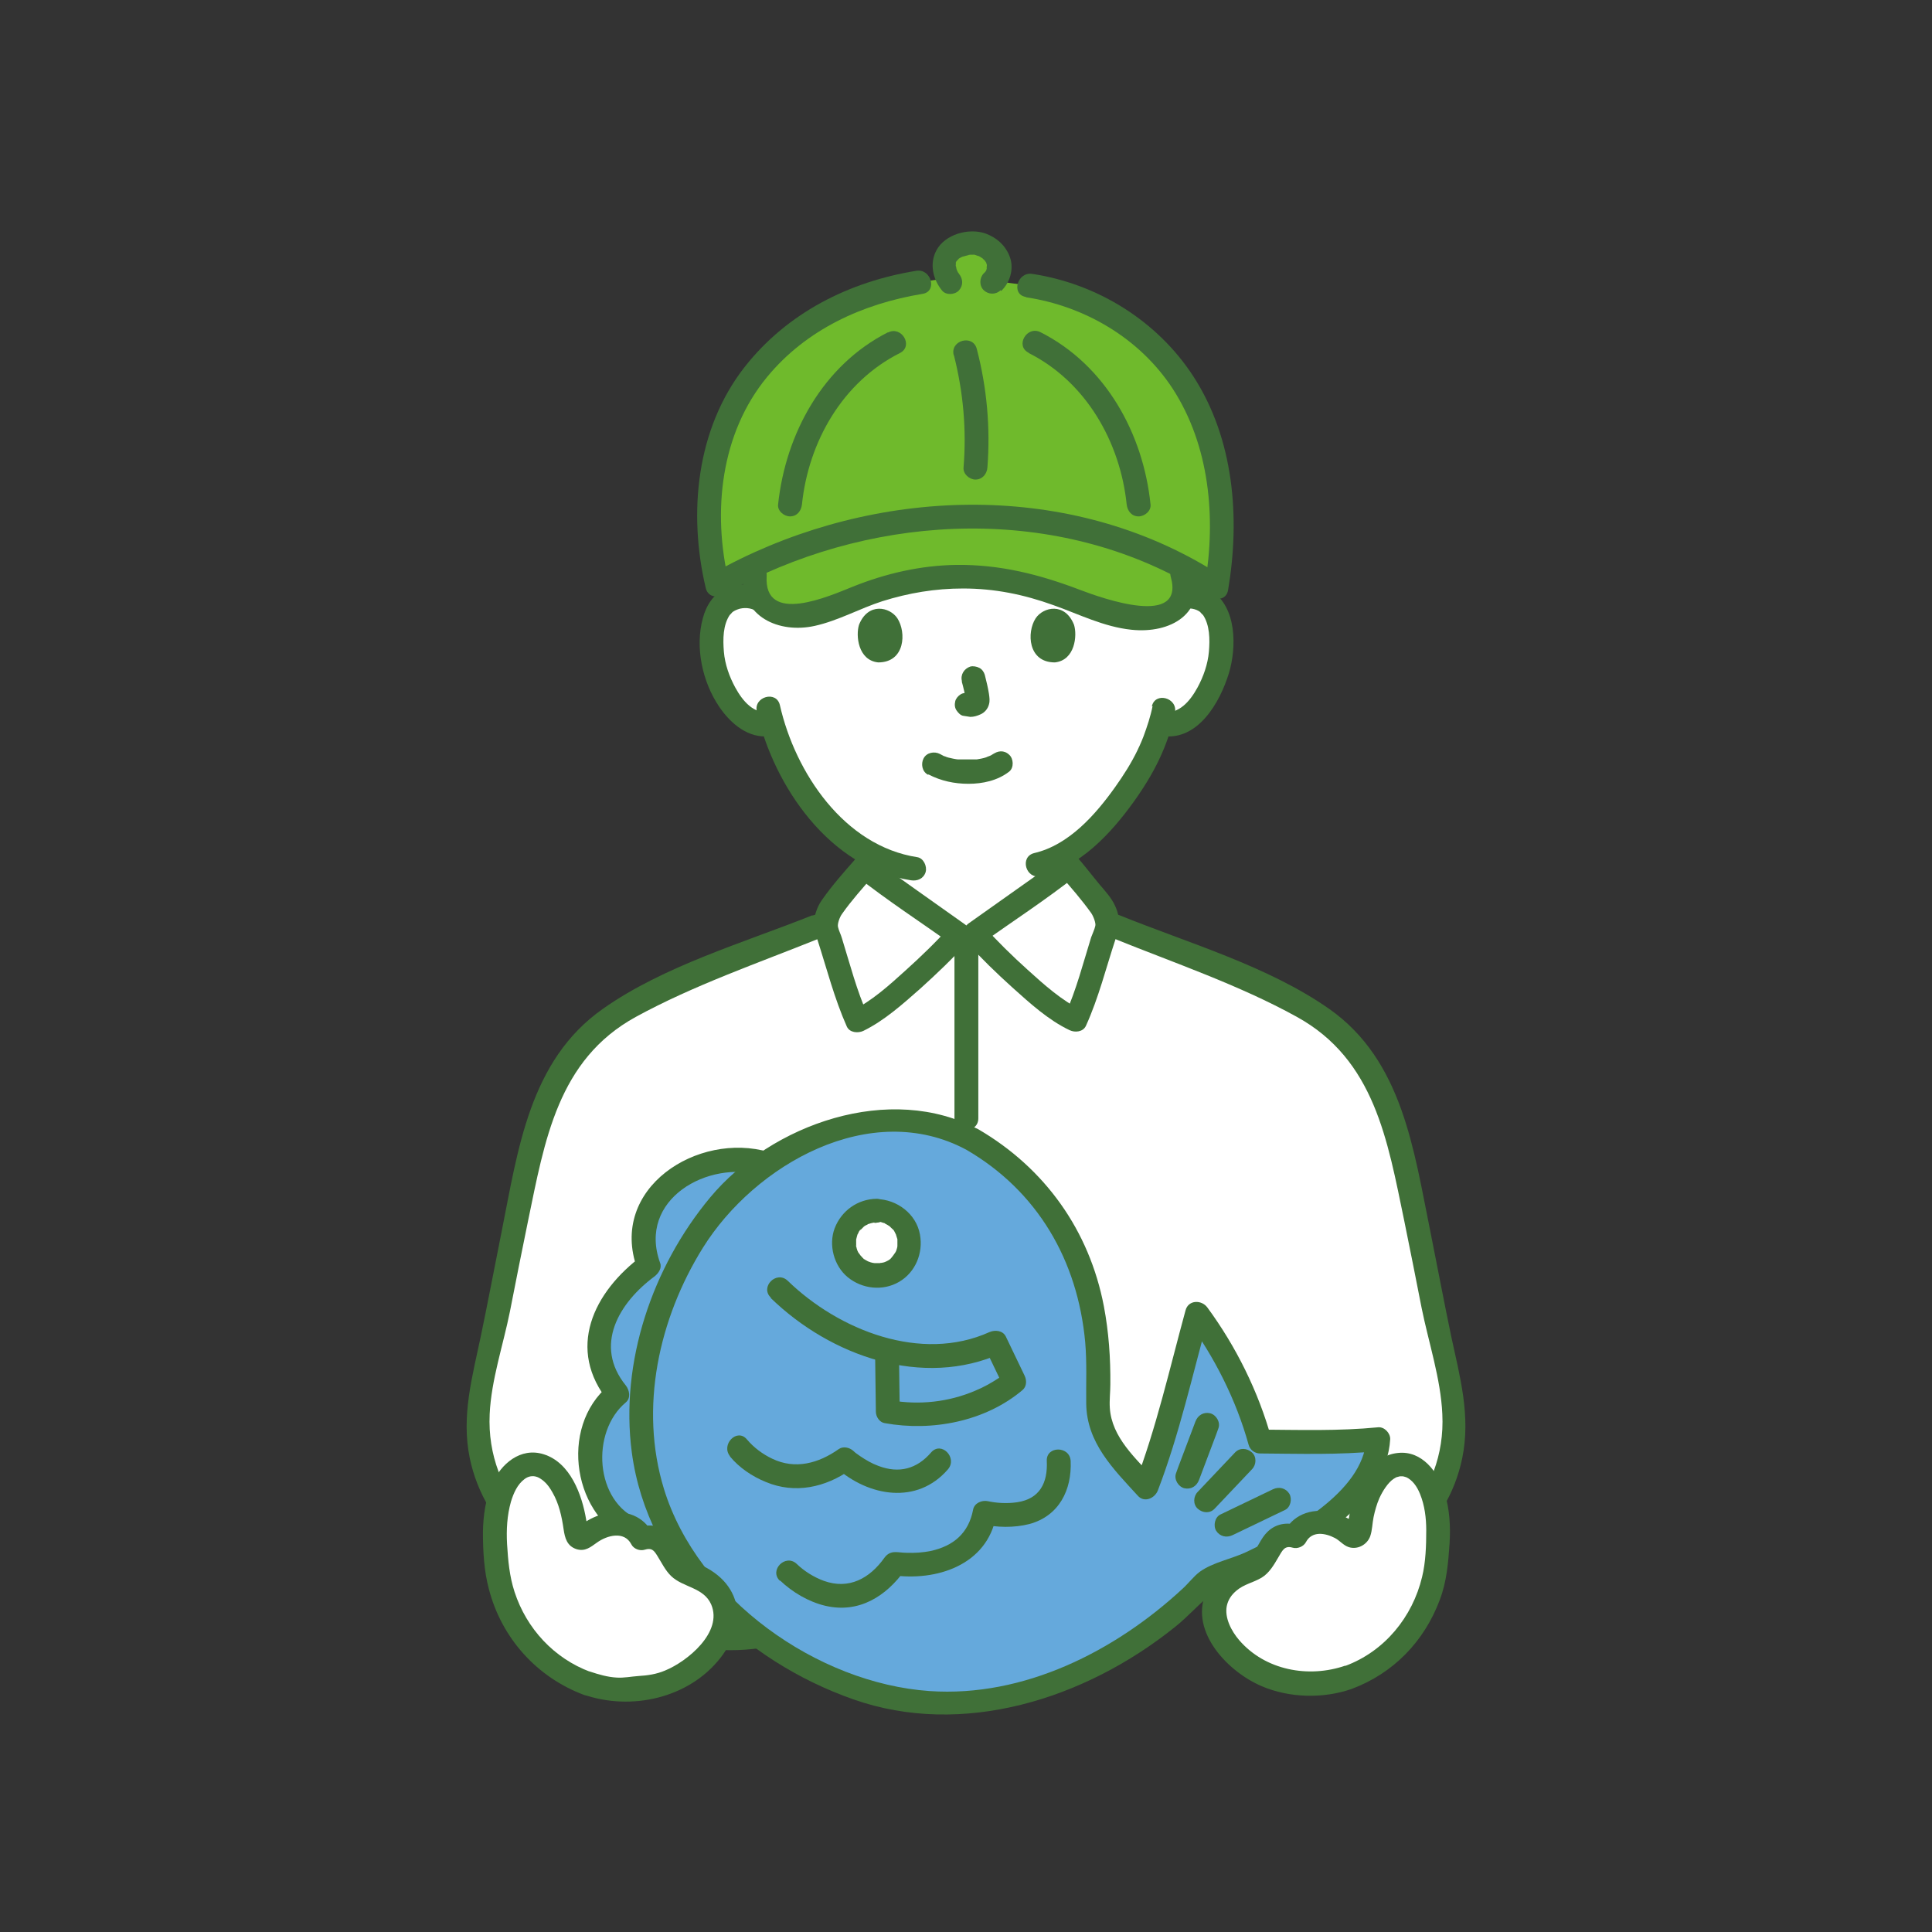 <?xml version="1.0" encoding="UTF-8"?>
<svg id="_レイヤー_1" data-name="レイヤー_1" xmlns="http://www.w3.org/2000/svg" version="1.1" viewBox="0 0 74.49 74.49">
  <rect x="0" y="0" width="74.49" height="74.49" fill="#333333" stroke="none"/>
  <!-- Generator: Adobe Illustrator 29.2.1, SVG Export Plug-In . SVG Version: 2.1.0 Build 116)  -->
  <defs>
    <style>
      .st0 {
        fill: #fff;
      }

      .st1 {
        fill: none;
      }

      .st2 {
        fill: #65a9dc;
      }

      .st3 {
        fill: #407038;
      }

      .st4 {
        fill: #6fba2c;
      }
    </style>
  </defs>
  <path class="st0" d="M41.2,33.42c.37.42.83,1.03,1.19,1.45.21.25.37.7.25,1.03-.14.28-.6,2.18-1.18,3.45-1.17-.55-3.24-2.6-3.89-3.34.24-.17,3.47-2.46,3.62-2.59Z"/>
  <path class="st0" d="M33.33,33.42c-.37.42-.83,1.03-1.19,1.45-.21.25-.37.7-.25,1.03.14.28.59,2.18,1.17,3.45,1.17-.55,3.25-2.6,3.9-3.34-.24-.17-3.47-2.46-3.62-2.59Z"/>
  <path class="st0" d="M23.78,61.49c-1.43-.55-3.84-2.2-4.56-3.54-.55-1.02-1.03-2.54-.7-4.29.84-3.64,1.01-5.16,2.05-9.78.37-1.7,1.14-3.03,2.36-4.17.46-.43,1.2-.85,1.53-1.02,1.28-.65,3.99-1.74,6.32-2.7l.66-.26.41-.16c0,.12,0,.23.04.33.14.28.59,2.18,1.17,3.45,1.17-.55,3.25-2.6,3.9-3.34h.63c.65.73,2.73,2.78,3.89,3.34.58-1.27,1.04-3.17,1.18-3.45.04-.1.05-.21.04-.32.23.09.36.15.36.15l.66.26c2.33.96,5.03,2.04,6.32,2.7.32.17,1.07.59,1.53,1.02,1.22,1.14,1.99,2.47,2.36,4.17,1.05,4.62,1.21,6.14,2.05,9.78.33,1.75-.16,3.27-.7,4.29-.72,1.34-3.13,2.99-4.56,3.54h-26.92Z"/>
  <path class="st3" d="M31.32,35.29c-2.65,1.06-5.73,1.95-8.08,3.61-2.83,1.99-3.27,5.44-3.9,8.59-.27,1.34-.52,2.68-.8,4.02-.33,1.58-.76,3.08-.43,4.7.58,2.81,3.02,4.68,5.56,5.73.55.23.79-.66.24-.89-2.75-1.13-5.18-3.35-5.03-6.53.06-1.31.52-2.66.78-3.95.23-1.17.46-2.34.7-3.5.64-3.08,1.14-6.21,4.15-7.86,2.23-1.22,4.7-2.07,7.06-3.02.54-.22.31-1.11-.24-.89h0Z"/>
  <path class="st3" d="M42.93,36.18c2.35.95,4.83,1.79,7.06,3.02,3.01,1.65,3.51,4.78,4.15,7.86.23,1.12.45,2.24.67,3.36.27,1.34.74,2.74.8,4.1.16,3.18-2.28,5.4-5.03,6.53-.54.22-.3,1.11.24.89,2.54-1.05,4.99-2.92,5.56-5.73.33-1.62-.09-3.12-.43-4.7-.28-1.34-.53-2.68-.8-4.02-.64-3.14-1.07-6.6-3.9-8.59-2.35-1.65-5.44-2.54-8.08-3.61-.55-.22-.79.67-.24.89h0Z"/>
  <path class="st0" d="M46.83,23.55c-.11-.2-.38-.53-1-.56-.31-.01-.67.09-.92.38.32-.63.57-1.22.49-1.88-.08-.64-.42-1.28-1.05-1.77-.67-.52-1.57-.92-2.54-1.13-1.25-.28-2.85-.36-4.54-.4-1.69.04-3.29.12-4.54.4-.97.22-1.87.61-2.54,1.13-.63.49-.97,1.12-1.05,1.77-.08.65.17,1.24.48,1.86-.25-.27-.6-.37-.91-.36-.62.02-.89.36-1,.56-.34.59-.33,1.68-.1,2.35.16.48.43,1.21,1.07,1.73.28.23.71.38,1.11.28.29.98.81,2.17,1.73,3.27.76.91,1.55,1.57,2.45,1.96h0c-.02.23-.05.45-.09.69.97.7,2.89,2.06,3.07,2.19h.63c.21-.15,2.56-1.82,3.36-2.4-.03-.17-.05-.35-.06-.52h-.19c1.9-.89,3.42-3.5,3.69-4.23.09-.18.23-.57.35-.95.06.01.1.02.1.02.37.06.76-.08,1.02-.29.64-.52.9-1.25,1.07-1.73.23-.67.24-1.76-.1-2.35Z"/>
  <path class="st1" d="M30.43,36.53c.15-.05,2.54-1.17,2.59-1.19.76-.27.72-.76.82-1.3.05-.31.1-.6.12-.91"/>
  <path class="st1" d="M40.88,33.09c.03.32.07.64.13.95.09.54.07,1.03.82,1.3.05.02,2.19,1.04,2.27,1.07"/>
  <path class="st3" d="M44.44,27.22c-.08.4-.21.79-.35,1.17-.05.13-.1.25-.16.38-.05.12.02-.04-.02.04-.02.04-.03.07-.05.11-.24.5-.54.97-.86,1.42-.76,1.07-1.79,2.24-3.12,2.55-.58.14-.33,1.02.24.89,1.52-.36,2.7-1.63,3.58-2.85.79-1.1,1.33-2.16,1.6-3.45.12-.58-.77-.82-.89-.24h0Z"/>
  <path class="st3" d="M29.18,27.44c.66,2.89,2.82,6.03,5.94,6.5.25.04.49-.06.57-.32.06-.22-.08-.53-.32-.57-2.82-.43-4.71-3.26-5.3-5.86-.13-.58-1.02-.33-.89.24h0Z"/>
  <path class="st3" d="M45.28,23.64c.19-.17.45-.21.69-.17.11.02.22.06.31.13-.03-.02.15.17.09.09.28.4.28.97.24,1.44s-.21.96-.44,1.38c-.28.51-.7,1.03-1.34.95-.25-.03-.46.23-.46.46,0,.28.21.43.46.46,1.37.18,2.21-1.31,2.55-2.42.3-.98.31-2.54-.66-3.17-.65-.43-1.53-.31-2.1.19-.44.4.21,1.04.65.65h0Z"/>
  <path class="st3" d="M29.9,22.98c-.53-.47-1.27-.58-1.92-.29-.47.21-.75.65-.88,1.14-.31,1.13-.02,2.46.63,3.42.44.65,1.13,1.24,1.96,1.13.25-.03.46-.19.46-.46,0-.22-.21-.49-.46-.46-.64.08-1.06-.44-1.34-.95-.23-.42-.4-.9-.44-1.38s-.04-1.04.24-1.44c-.06.08.11-.11.09-.09.08-.06.18-.1.28-.13.25-.06.53-.02.73.16.44.39,1.09-.26.65-.65h0Z"/>
  <path class="st3" d="M35.8,29.86c.48.25,1,.36,1.54.36s1.12-.12,1.57-.47c.19-.15.17-.5,0-.65-.2-.19-.45-.16-.65,0,.14-.11.05-.04,0-.01-.03.02-.06.04-.09.05-.04.02-.15.05-.02.01-.04.01-.09.03-.13.05-.12.04-.24.06-.36.08.07-.01.03,0-.02,0-.04,0-.07,0-.11,0-.09,0-.17,0-.26,0-.08,0-.15,0-.23,0-.04,0-.07,0-.1,0-.02,0-.15-.02-.03,0-.11-.02-.23-.04-.34-.07-.05-.01-.09-.03-.14-.05-.11-.04.08.04-.02,0-.06-.03-.11-.06-.17-.09-.21-.11-.51-.06-.63.17-.11.21-.06.51.17.63h0Z"/>
  <path class="st3" d="M37.08,26.27c.07.25.13.51.17.76l-.02-.12s0,.07,0,.11l.02-.12s0,.03-.01.05l.05-.11s0,.02-.02.03l.07-.09s-.02.02-.02.02l.09-.07s-.04.02-.06.03l.11-.05s-.07.02-.1.03l.12-.02s-.06,0-.1,0l.12.02s-.07-.01-.11-.02c-.06-.02-.12-.02-.18,0-.06,0-.12.02-.17.05-.1.06-.19.17-.21.27-.03.12-.02.25.05.35.06.09.16.2.27.21.09.01.17.03.26.04.14,0,.27-.04.4-.1.16-.07.28-.22.32-.38.04-.14.02-.26,0-.41-.04-.25-.1-.49-.16-.73-.03-.11-.11-.22-.21-.27s-.24-.08-.35-.05c-.24.08-.39.32-.32.57h0Z"/>
  <path class="st3" d="M33.12,24.09c-.13.41-.04,1.37.74,1.45,1.04,0,1.09-1.16.74-1.7-.29-.44-1.13-.63-1.48.25Z"/>
  <path class="st3" d="M41.41,24.09c.13.41.04,1.37-.74,1.45-1.04,0-1.09-1.16-.74-1.7.29-.44,1.13-.63,1.48.25Z"/>
  <path class="st3" d="M36.8,36.53v6.59c0,.59.92.59.92,0v-6.59c0-.59-.92-.59-.92,0h0Z"/>
  <path class="st3" d="M40.88,33.75c.41.46.83.95,1.19,1.45.09.13.19.4.16.5-.03.14-.11.3-.16.44-.31,1-.57,2.02-1,2.98l.63-.17c-.77-.38-1.44-.98-2.08-1.56-.6-.54-1.18-1.11-1.72-1.71l-.09.72c1.24-.88,2.53-1.72,3.72-2.66.2-.16.16-.49,0-.65-.19-.19-.46-.15-.65,0,.19-.15-.08.06-.13.09-.13.1-.27.19-.4.29-.39.28-.78.56-1.18.84-.61.43-1.21.86-1.82,1.29-.25.18-.3.49-.09.72.56.62,1.16,1.2,1.78,1.76.67.6,1.38,1.25,2.2,1.64.21.1.52.07.63-.17.49-1.08.77-2.22,1.14-3.34.01-.04.09-.25.03-.09.06-.15.1-.28.11-.45.02-.33-.1-.69-.28-.97s-.43-.53-.64-.8c-.23-.28-.45-.57-.69-.84-.39-.44-1.04.21-.65.65Z"/>
  <path class="st3" d="M33,33.1c-.45.51-.92,1.04-1.31,1.6-.19.27-.31.62-.31.96,0,.18.05.33.11.49-.05-.14.01.05.03.09.36,1.12.65,2.26,1.13,3.34.11.24.43.26.63.17.82-.4,1.53-1.04,2.21-1.64.62-.56,1.23-1.14,1.79-1.76.21-.24.16-.55-.09-.72-.61-.43-1.21-.86-1.82-1.29-.39-.28-.79-.56-1.18-.84-.13-.1-.27-.19-.4-.29-.05-.04-.32-.24-.13-.09-.2-.16-.46-.19-.65,0-.16.16-.19.5,0,.65,1.19.94,2.48,1.78,3.72,2.66l-.09-.72c-.54.6-1.13,1.17-1.73,1.71-.63.57-1.3,1.18-2.08,1.56l.63.17c-.43-.96-.69-1.98-1-2.98-.04-.14-.12-.29-.15-.43-.03-.11.06-.38.16-.51.35-.5.79-.99,1.19-1.45s-.26-1.1-.65-.65Z"/>
  <path class="st3" d="M30,23.09c-2-4.13,4.77-4.45,7.27-4.45s9.26.31,7.27,4.45c-.26.53.54,1,.79.46.44-.92.73-1.84.35-2.83-.33-.85-1.02-1.44-1.8-1.86-1.95-1.06-4.43-1.15-6.6-1.14s-4.56.08-6.49,1.08c-.82.43-1.57,1.04-1.91,1.92-.38.99-.1,1.91.35,2.83.26.53,1.05.07.79-.46h0Z"/>
  <path class="st2" d="M29.53,44.86c-2.66-.89-5.54,1.42-4.51,3.93-2.23,1.58-2.42,3.54-1.21,4.94-1.6,1.21-1.36,4.58.74,5.31-.56,2.2.37,4.01,3.35,4.1,2.98.09,1.96-.93,1.96-.93l-.33-17.34Z"/>
  <path class="st3" d="M29.65,44.42c-2.75-.81-6.2,1.4-5.08,4.5l.21-.52c-1.91,1.41-2.97,3.62-1.3,5.66v-.65c-1.96,1.62-1.39,5.16.95,6.08l-.32-.57c-.28,1.2-.25,2.54.63,3.5,1.05,1.13,2.83,1.31,4.27,1.16.67-.07,1.7-.36,1.43-1.26-.03-.1-.09-.18-.14-.27-.23-.4-.01.19,0,.16.04-.04,0-.29,0-.34.08-1.72-.07-3.48-.1-5.21l-.14-7.4c-.03-1.46-.06-2.93-.08-4.39-.01-.59-.93-.59-.92,0,.06,2.98.11,5.96.17,8.94l.12,5.99c.02.85-.15,1.95.18,2.74.04.09.09-.02,0,0-.86.15-1.69.23-2.56.05-1.76-.37-2.37-1.75-1.98-3.41.06-.26-.08-.47-.32-.57-1.75-.69-1.9-3.41-.54-4.54.2-.17.14-.47,0-.65-1.25-1.54-.27-3.19,1.11-4.21.15-.12.29-.32.21-.52-.88-2.44,1.84-3.99,3.95-3.37.57.17.81-.72.24-.89Z"/>
  <path class="st2" d="M37.5,43.95c-1.72-.96-3.68-1.07-7.09.37-4.66,1.97-10.64,14.3,1.31,20.21,8.1,4,14.9-3.63,14.9-3.63,2.24-.65,6.52-3.17,6.52-5.4-1.68.19-3.91.09-4.56.09-.65-2.57-2.42-4.94-2.42-4.94,0,0-1.58,5.78-1.96,6.71-.84-.93-1.86-1.86-1.86-3.07,0-1.21.65-7.26-4.84-10.34Z"/>
  <path class="st3" d="M37.73,43.55c-3.4-1.83-7.98-.22-10.35,2.62-2.23,2.68-3.48,6.35-3.02,9.83.61,4.57,4.33,8.04,8.54,9.52s8.92,0,12.39-2.78c.52-.41.96-.93,1.48-1.33.47-.36,1.22-.52,1.85-.83,1.94-.95,4.84-2.65,4.98-5.09.01-.23-.22-.48-.46-.46-1.52.15-3.04.1-4.56.09l.44.34c-.5-1.8-1.36-3.54-2.47-5.05-.22-.3-.73-.3-.84.11-.61,2.23-1.13,4.55-1.96,6.71l.77-.2c-.72-.79-1.66-1.61-1.73-2.75-.02-.3.02-.6.02-.9.01-1.01-.06-2.02-.25-3.02-.56-2.92-2.27-5.32-4.84-6.82-.51-.3-.98.5-.46.79,2.75,1.6,4.29,4.27,4.58,7.41.07.8.03,1.58.04,2.38.02,1.51,1.04,2.51,1.99,3.55.25.28.65.1.77-.2.83-2.16,1.34-4.48,1.96-6.71l-.84.11c1.06,1.44,1.9,3.1,2.38,4.83.05.2.24.34.44.34,1.52.01,3.04.06,4.56-.09l-.46-.46c-.12,2.07-3.03,3.59-4.65,4.36-.56.26-1.27.39-1.77.75-.24.18-.44.45-.66.65-2.61,2.42-6.13,4.2-9.76,3.95-4.33-.3-8.94-3.56-10.24-7.79-.96-3.13-.2-6.57,1.5-9.3,2-3.21,6.47-5.76,10.16-3.78.52.28.99-.51.46-.79Z"/>
  <circle class="st0" cx="33.82" cy="47.91" r="1.26"/>
  <path class="st3" d="M33.82,47.11s.07,0,.1,0c.09,0-.01,0-.02,0,.04-.01.12.03.16.04.03,0,.07.02.09.03,0,0-.09-.05-.02,0,.06.03.11.06.17.1.09.06-.04-.05,0,0,.02.02.04.04.06.06.02.02.15.14.06.05.04.04.07.09.09.14.01.02.02.04.03.06.04.08-.02-.08.01.03.02.05.03.11.05.16,0,.04.04.09,0,0,0,.02,0,.06,0,.09,0,.06,0,.12,0,.17,0,.07.02-.11,0,0,0,.03-.01.07-.02.1s-.02.06-.03.1c-.01.05,0,.04,0-.02,0,.04-.06.11-.08.14-.01.02-.03.04-.05.07-.03.06.07-.08,0,0-.03.03-.09.13-.14.14.05-.01.06-.04.02-.01-.03.02-.05.04-.08.05-.02.01-.04.02-.06.03-.03.01-.1.07-.01,0-.04.03-.11.04-.16.05-.02,0-.04,0-.07.01-.09.02.09,0-.03,0-.05,0-.11,0-.16,0h-.03c-.05,0-.05,0,.02,0,0,0-.06-.01-.07-.01-.06-.01-.11-.03-.16-.05-.11-.03.08.05-.01,0-.03-.02-.06-.03-.09-.05-.02-.01-.05-.03-.07-.04h-.01s-.04-.04.02,0c-.03,0-.1-.09-.12-.11,0,0-.08-.08-.03-.03s-.02-.02-.02-.03c-.03-.04-.1-.12-.1-.17,0,0,.04.1,0,.02-.01-.03-.02-.06-.03-.1,0-.02-.01-.04-.02-.07,0,0-.02-.12,0-.04s0-.03,0-.04c0-.03,0-.06,0-.09s0-.06,0-.09c0-.1-.02.08,0-.01.02-.07.03-.13.05-.19.03-.1-.04.05,0,0,.02-.03.04-.07.05-.1.01-.02.02-.04.04-.06.01-.02.02-.04.04-.05-.04.05-.04.06,0,.02.04-.04.08-.08.12-.12.08-.08-.08.05,0,0,.03-.02.05-.04.08-.05s.06-.03.09-.05c.08-.05-.08.02.01,0,.06-.02.13-.04.19-.05.03,0,.06-.03-.02,0,.04-.01.1,0,.14,0,.24,0,.47-.21.46-.46s-.2-.46-.46-.46c-.73.01-1.36.46-1.62,1.14-.24.64-.03,1.44.5,1.88.56.46,1.36.55,1.99.18s.93-1.11.8-1.82c-.14-.8-.89-1.36-1.68-1.37-.24,0-.47.21-.46.46s.2.46.46.46Z"/>
  <path class="st3" d="M46.09,54.81c-.22.58-.44,1.16-.66,1.75l-.09.25c-.08.23.09.51.32.57.26.06.48-.08.57-.32.22-.58.44-1.16.66-1.75l.09-.25c.08-.23-.09-.51-.32-.57-.26-.06-.48.08-.57.32h0Z"/>
  <path class="st3" d="M47.62,56c-.42.44-.84.89-1.26,1.33l-.18.19c-.17.17-.19.48,0,.65s.47.19.65,0c.42-.44.84-.89,1.26-1.33l.18-.19c.17-.17.19-.48,0-.65s-.47-.19-.65,0h0Z"/>
  <path class="st3" d="M49.08,57.42c-.59.28-1.18.57-1.77.85l-.25.12c-.22.1-.29.43-.17.63.14.22.4.28.63.17.59-.28,1.18-.57,1.77-.85l.25-.12c.22-.1.29-.43.17-.63-.14-.22-.4-.28-.63-.17h0Z"/>
  <path class="st3" d="M29.72,50.05c2.3,2.23,5.86,3.5,8.9,2.12l-.63-.17.72,1.5.07-.56c-.08.07.04-.01-.03.02-.08.04-.16.11-.24.17-.29.19-.59.36-.91.49-1.03.44-2.16.56-3.25.37l.34.44-.03-2.27c0-.59-.93-.59-.92,0l.03,2.27c0,.19.14.41.34.44,1.82.33,3.88-.06,5.32-1.28.16-.14.16-.38.07-.56l-.72-1.5c-.12-.24-.42-.26-.63-.17-2.64,1.19-5.81-.07-7.78-1.98-.43-.41-1.08.24-.65.65h0Z"/>
  <path class="st3" d="M28.14,56.15c.36.44.87.78,1.39.99,1.12.47,2.3.21,3.27-.48l-.56-.07c1.25,1.11,3.12,1.44,4.31.06.38-.45-.26-1.1-.65-.65-.55.64-1.24.82-2.03.52-.25-.09-.49-.23-.71-.38-.03-.02-.25-.18-.17-.12-.03-.03-.06-.05-.09-.08-.14-.13-.39-.19-.56-.07-.78.55-1.68.8-2.57.37-.36-.17-.71-.43-.97-.74-.38-.46-1.02.2-.65.65h0Z"/>
  <path class="st3" d="M30.08,60.94c.47.45,1.1.82,1.73.97,1.3.31,2.36-.36,3.09-1.39l-.52.21c1.72.25,3.68-.38,4.03-2.29l-.57.32c.59.14,1.26.15,1.85,0,1.14-.31,1.64-1.31,1.59-2.43-.03-.59-.95-.59-.92,0,.04.84-.27,1.46-1.14,1.59-.4.06-.81.03-1.13-.04-.23-.05-.52.07-.57.32-.17.91-.76,1.41-1.64,1.6-.3.06-.6.08-.91.07-.1,0-.2-.01-.31-.02-.05,0-.26-.03-.04,0-.22-.03-.39.03-.52.21-.57.8-1.37,1.24-2.34.89-.38-.14-.75-.37-1.04-.65-.43-.41-1.08.24-.65.65h0Z"/>
  <path class="st0" d="M52.41,59.03c.4-3.79,3.48-3.32,2.99.9,0,1.07-.53,2.5-1.47,3.47-1.09,1.13-2.69,1.7-3.83,1.44-2.41.03-5.01-3.33-1.75-4.38.6-.31.63-1.56,1.6-1.23.39-.82,1.51-.61,2.07-.09"/>
  <path class="st0" d="M22.21,59.11c-.41-3.91-3.58-3.42-3.08.93,0,1.1.55,2.58,1.51,3.58,1.13,1.16,2.77,1.75,3.95,1.48,2.49.03,5.15-3.42,1.8-4.51-.62-.32-.65-1.61-1.65-1.27-.4-.84-1.55-.63-2.14-.09"/>
  <path class="st3" d="M51.87,64.22c-1.42.49-3.09.18-4.09-.98-.31-.36-.57-.87-.48-1.32.05-.24.18-.43.37-.59.29-.25.65-.31.97-.5.3-.18.48-.5.65-.79.15-.25.23-.46.54-.37.19.06.43-.04.52-.21.23-.44.74-.36,1.12-.16.19.1.32.28.53.35.34.11.71-.09.83-.42.08-.23.08-.5.13-.74s.12-.49.22-.72c.13-.29.34-.61.55-.75.03-.02.07-.04.1-.06.08-.04-.1.04.03-.01.03-.01.18-.04.09-.03.03,0,.22,0,.13,0,.04,0,.2.06.13.03.24.11.42.35.54.65.18.44.24.93.24,1.4,0,.59-.02,1.23-.16,1.8-.37,1.55-1.45,2.87-2.96,3.43-.55.21-.31,1.1.24.89,1.61-.6,2.8-1.83,3.4-3.43.27-.71.33-1.44.38-2.19.04-.65,0-1.32-.19-1.94-.25-.8-.87-1.64-1.8-1.54-1.01.1-1.56,1.16-1.79,2.03-.05.19-.09.38-.12.58-.01.07-.02.15-.03.22,0,.07-.02.13-.02.2.39-.03.53-.1.4-.21-.16-.25-.64-.43-.91-.51-.72-.21-1.52,0-1.89.69l.52-.21c-.43-.13-.86-.07-1.19.25-.27.26-.38.63-.62.91-.11.13-.27.16-.42.22-.21.09-.41.19-.59.32-.33.24-.61.54-.76.93-.6,1.51.89,3.03,2.16,3.57,1.07.46,2.38.49,3.47.11.56-.19.32-1.08-.24-.89Z"/>
  <path class="st3" d="M22.76,64.46c-1.4-.52-2.46-1.67-2.92-3.08-.2-.61-.25-1.22-.29-1.85-.03-.55,0-1.1.15-1.63.1-.33.25-.67.52-.87.14-.11.32-.15.5-.08.06.02.17.09.25.16.14.12.24.27.33.43.25.43.36.93.43,1.42.05.34.13.65.5.77.33.1.54-.08.78-.25.4-.29,1.06-.46,1.33.06.09.18.33.27.52.21.26-.08.35.02.48.23.17.27.31.57.54.79.46.44,1.25.43,1.54,1.09.46,1.07-.92,2.2-1.78,2.55-.33.14-.67.19-1.02.21-.29.02-.56.08-.85.06-.35-.02-.69-.12-1.02-.23-.56-.19-.8.69-.24.89,1.83.63,4.04.14,5.26-1.41.47-.6.78-1.37.6-2.13-.09-.37-.31-.71-.58-.96-.15-.14-.33-.27-.51-.37-.22-.13-.5-.18-.71-.31-.28-.18-.42-.66-.63-.91-.34-.41-.82-.52-1.32-.37l.52.21c-.33-.63-1-.87-1.68-.76-.31.05-.63.18-.89.35-.08.05-.26.15-.3.24l.4.2c0-.07-.02-.14-.02-.21-.01-.11-.03-.21-.05-.32-.16-.96-.61-2.2-1.64-2.52-.89-.28-1.65.37-1.99,1.15-.25.58-.34,1.22-.35,1.85,0,.72.04,1.5.23,2.2.49,1.89,1.85,3.4,3.67,4.08.56.21.8-.68.24-.89Z"/>
  <path class="st4" d="M29.13,22.69c-.06-.29-.03-.62.11-.97,5.05-2.32,11.29-2.51,16.23.07.64,1.39-.06,1.96-1.18,2.06-.67.06-1.44-.14-2.06-.39-1.42-.55-2.88-1.15-4.42-1.2s-2.51.04-4.19.59c-.64.21-1.65.71-2.31.86-1.17.26-2.01-.2-2.16-1.01Z"/>
  <path class="st4" d="M45.78,15.03c-1.25-2.11-3.52-3.66-6.11-4.02l-1.34-.18c.13-.14.21-.33.21-.56,0-.48-.48-.9-1.03-.9-.39,0-1.09.22-1.09.85,0,.17.05.35.14.51l-1.11.14c-1.58.25-4.18.96-6.07,3.18-.96,1.12-1.5,2.15-1.81,3.69-.31,1.52-.34,2.89.15,4.75,5.73-3.3,13.54-3.64,19.14.1.55-2.83.21-5.39-1.07-7.57Z"/>
  <path class="st3" d="M35.33,10.44c-2.59.42-4.98,1.62-6.62,3.71-1.87,2.39-2.18,5.64-1.5,8.52.14.58,1.02.33.89-.24-.64-2.69-.32-5.72,1.48-7.9,1.51-1.83,3.68-2.82,5.99-3.2.58-.09.34-.98-.24-.89h0Z"/>
  <path class="st3" d="M28.66,22.2c-.1,1.58,1.38,2.24,2.76,1.93.9-.2,1.73-.67,2.6-.95,1.02-.32,2.04-.49,3.11-.49,1.22,0,2.34.23,3.48.64.99.35,1.95.84,3.01.95,1.51.16,2.89-.62,2.41-2.28-.16-.57-1.05-.33-.89.24.56,1.98-2.66.82-3.48.51-1.57-.6-3.1-.99-4.79-.97-1.38.02-2.72.33-3.99.84-.9.36-3.44,1.5-3.32-.41.04-.59-.88-.59-.92,0h0Z"/>
  <path class="st3" d="M28.47,22.61c5.45-2.85,12.33-3.13,17.69.09.51.31.97-.49.46-.79-5.64-3.4-12.88-3.1-18.61-.09-.52.27-.06,1.07.46.79h0Z"/>
  <path class="st3" d="M36.78,13.7c.36,1.42.49,2.87.37,4.33-.02.25.23.46.46.46.26,0,.44-.21.46-.46.12-1.54-.02-3.09-.41-4.58-.15-.57-1.03-.33-.89.24h0Z"/>
  <path class="st3" d="M39.66,13.61c2.21,1.11,3.53,3.43,3.78,5.84.03.25.19.46.46.46.23,0,.49-.21.46-.46-.28-2.73-1.73-5.37-4.24-6.64-.53-.27-.99.53-.46.79h0Z"/>
  <path class="st3" d="M34.24,12.81c-2.51,1.27-3.95,3.91-4.24,6.64-.03.25.23.46.46.46.27,0,.43-.21.46-.46.25-2.42,1.57-4.73,3.78-5.84.53-.27.06-1.06-.46-.79h0Z"/>
  <path class="st3" d="M39.55,11.46c2.27.34,4.39,1.58,5.66,3.52,1.43,2.2,1.68,4.99,1.25,7.53-.1.58.79.83.89.24.47-2.78.23-5.82-1.34-8.24-1.39-2.14-3.7-3.57-6.21-3.95-.58-.09-.83.8-.24.89h0Z"/>
  <path class="st3" d="M38.6,11.22c.34-.32.5-.85.34-1.3s-.51-.76-.95-.92c-.64-.22-1.56.03-1.89.66-.27.51-.13,1.11.22,1.54.15.19.49.17.65,0,.18-.2.16-.45,0-.65.01.01.05.08,0,0,0-.01-.02-.03-.03-.04,0-.01-.05-.1-.06-.11,0,0,.03.08.02.03,0-.02-.01-.03-.02-.05-.01-.04-.01-.09-.03-.13,0,.01,0,.11,0,.03,0-.02,0-.03,0-.05,0-.03.01-.07,0-.1,0,0-.02.1,0,.06,0-.01,0-.03,0-.04,0-.02,0-.03.01-.05.01-.06-.01.03-.02.04.02-.02.02-.05.04-.07.03-.04.07-.07-.01,0,.04-.03.09-.08.11-.11,0,0-.1.07-.04.03,0,0,.02-.01.03-.02.02-.01.05-.03.07-.04.02-.01.04-.02.06-.03.1-.05-.06.02,0,0,.1-.03.2-.05.3-.08,0,0-.13.01-.06,0,0,0,.02,0,.03,0,.02,0,.04,0,.07,0s.04,0,.07,0c.02,0,.04,0,.06,0,.08,0-.03,0-.03,0,0-.02.19.06.21.06,0,0-.08-.04-.04-.02.01,0,.03.01.04.02.04.02.07.04.1.06.01,0,.03.03.05.03,0,0-.07-.06-.04-.03.02.02.05.04.07.07.02.02.04.05.06.06-.07-.06-.04-.06-.02-.03,0,.02.02.03.03.05s.02.03.03.05c.03.06-.02-.02-.01-.03,0,.02.02.08.03.1,0,.02,0,.06,0,0,0-.08,0,0,0,.02,0,.04-.02.1,0,.13,0,0,.02-.09,0-.04,0,.02-.01.05-.02.08,0,.01-.03.06,0,0,.03-.06,0,0,0,.01,0,.02-.08.12-.04.07s0,0,0,0c-.02.02-.04.04-.06.06-.17.17-.18.48,0,.65s.46.18.65,0h0Z"/>
</svg>